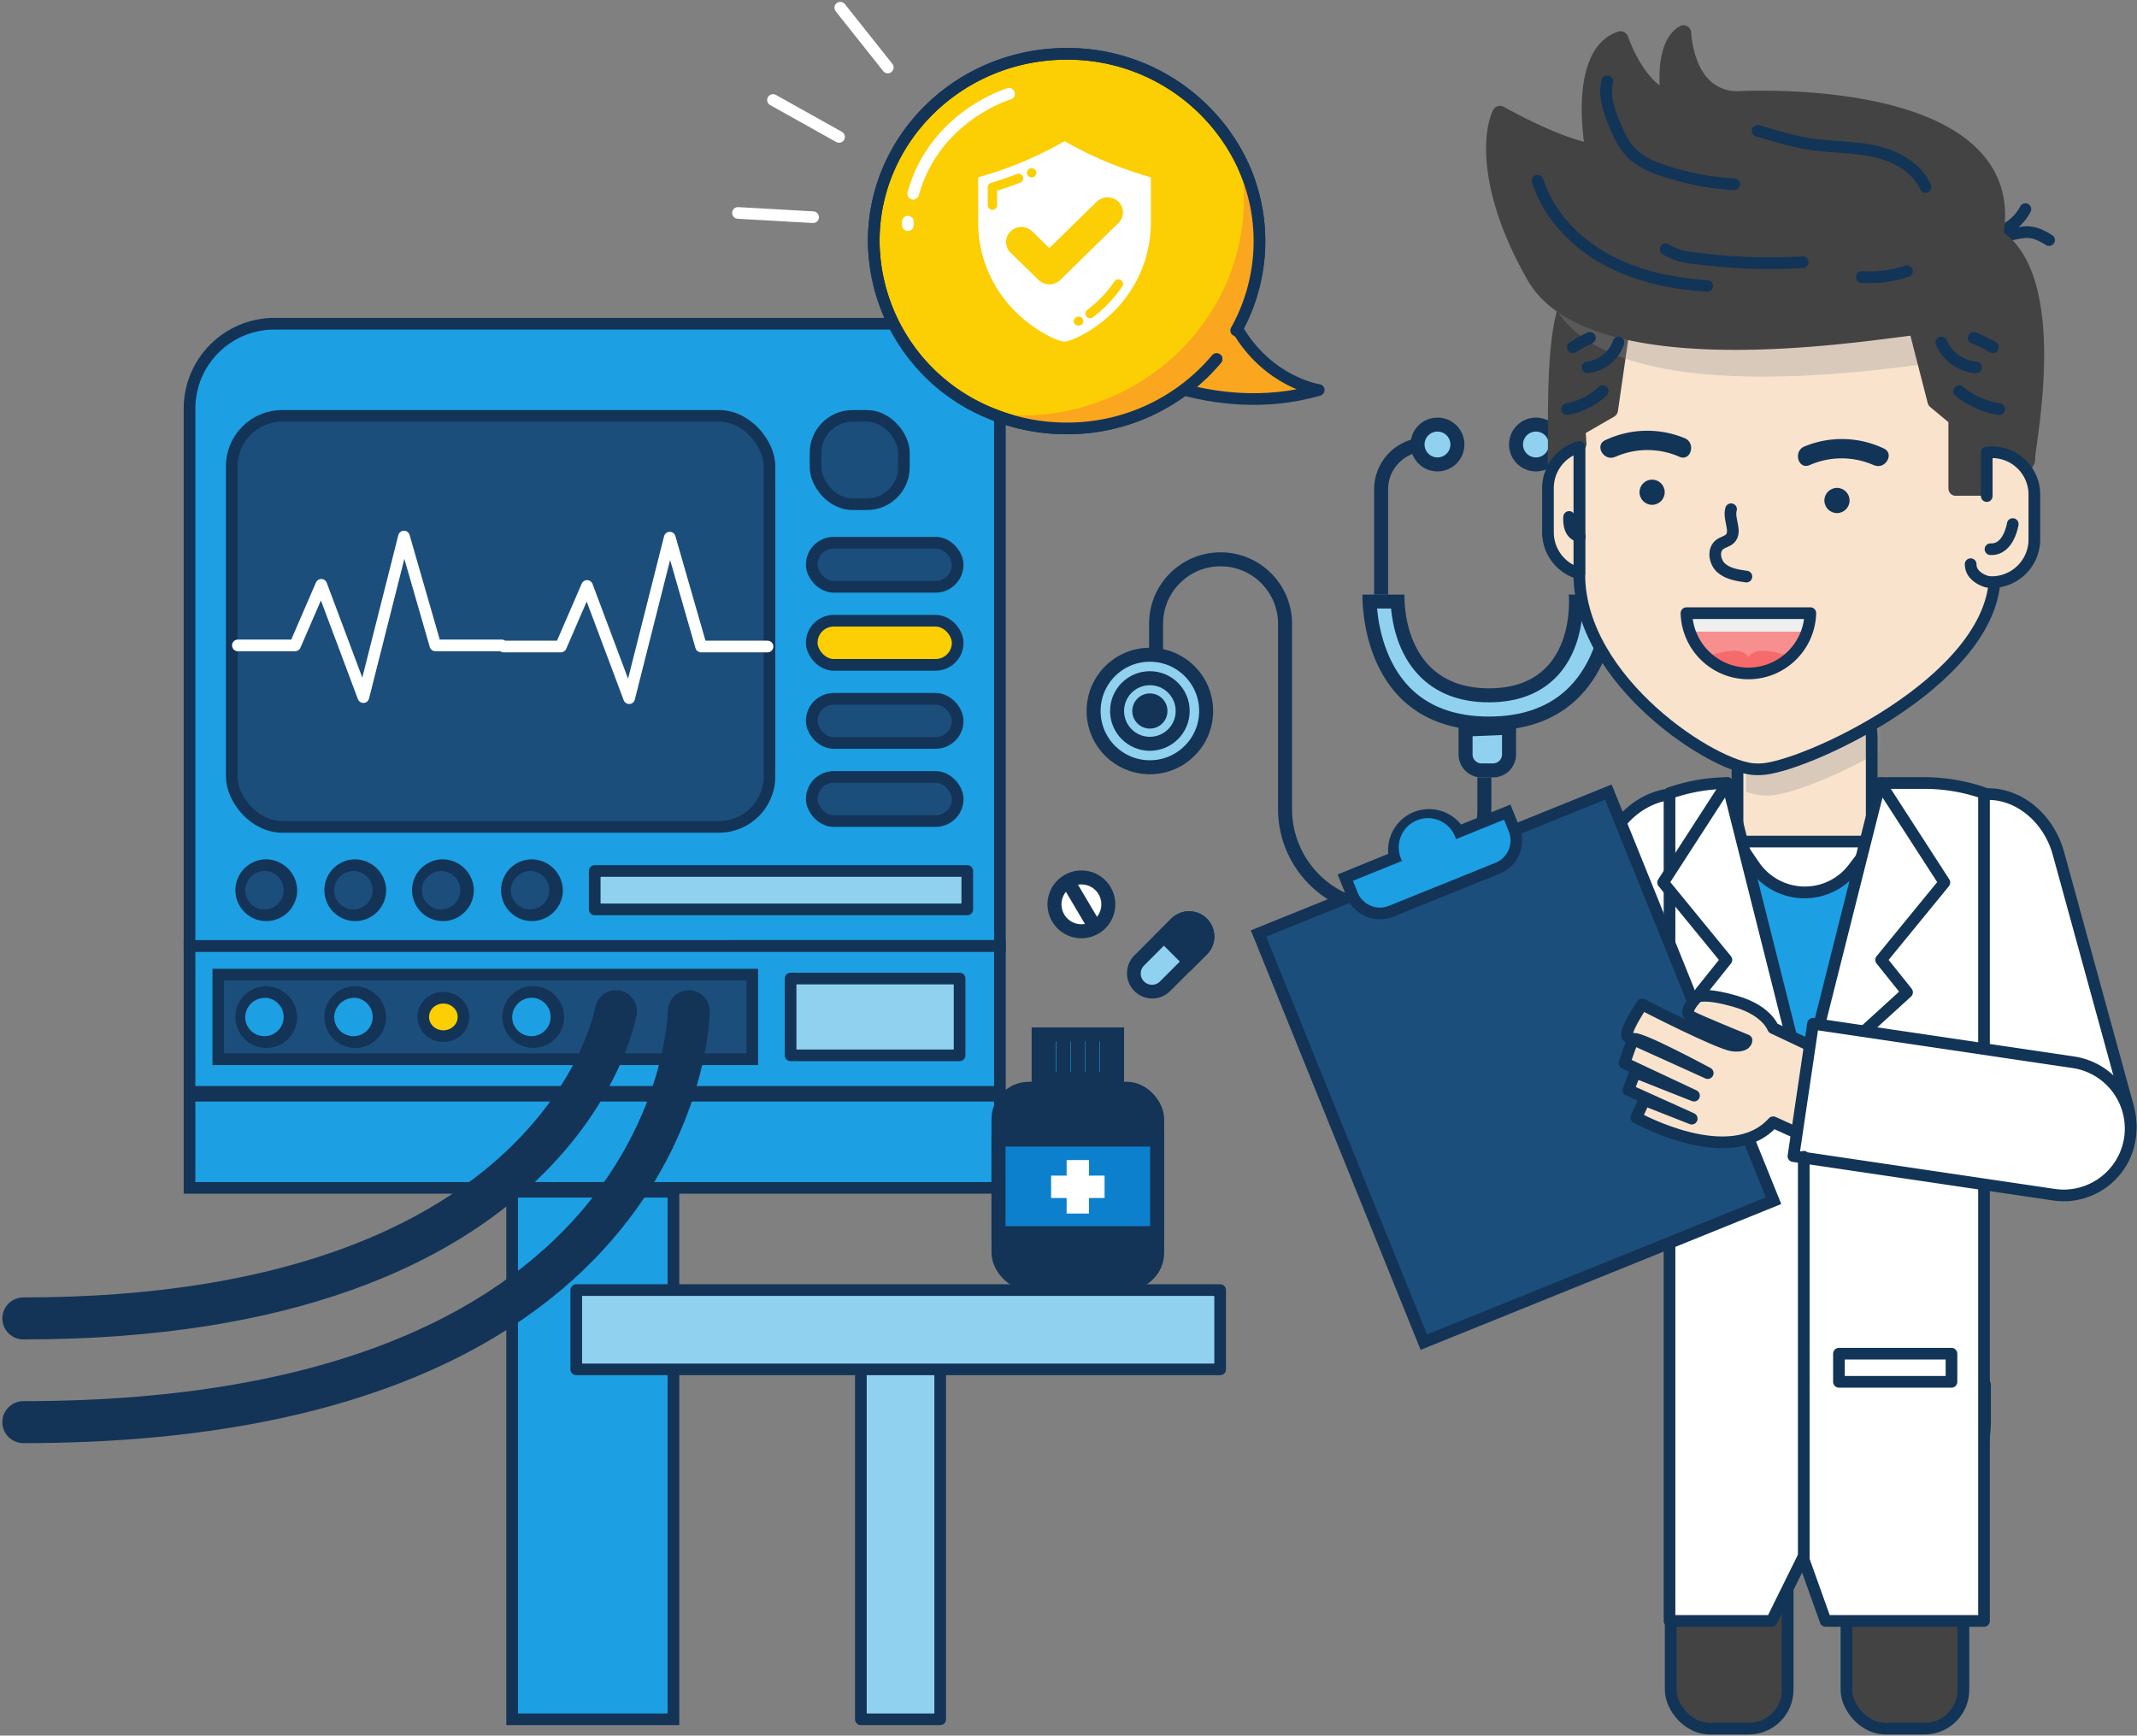 <svg xmlns="http://www.w3.org/2000/svg" width="458" height="372" version="1.1" viewBox="0 0 458 372"><rect x="0" y="0" width="458" height="372" fill="#808080" stroke="none"/><g id="Page-1" fill="none" fill-rule="evenodd" stroke="none" stroke-width="1"><g id="health-insurance-illustration" transform="translate(5 1)"><path id="Path" fill="#FFF" fill-rule="nonzero" stroke="#123456" stroke-linecap="round" stroke-linejoin="round" stroke-width="2.5" d="M324.74 250.43c7.282 3.149 15.738-.2 18.89-7.48L366 191.17c3.65-8.43.69-17.89-6.56-21h0c-7.25-3.14-16.17 1.19-19.82 9.62l-22.39 51.78c-3.149 7.282.2 15.738 7.48 18.89l.03-.03ZM441.11 254c7.631-2.124 12.104-10.023 10-17.66l-14.94-54.4c-2.43-8.86-10.66-14.39-18.28-12.3h0c-7.62 2.09-11.86 11.05-9.43 19.91l14.94 54.4c2.124 7.631 10.023 12.104 17.66 10l.05.05Z"/><rect id="Rectangle" width="25.07" height="71.16" x="353.06" y="298.34" fill="#434343" fill-rule="nonzero" stroke="#123456" stroke-linecap="round" stroke-linejoin="round" stroke-width="2.5" rx="8.32"/><rect id="Rectangle" width="25.07" height="71.44" x="390.73" y="298.06" fill="#434343" fill-rule="nonzero" stroke="#123456" stroke-linecap="round" stroke-linejoin="round" stroke-width="2.5" rx="8.32"/><path id="Path" fill="#434343" fill-rule="nonzero" d="M353.09 303.32c0 16.18 14.84 29.42 33 29.42h1.37c18.14 0 33-13.24 33-29.42v-7.87h-67.37v7.87Z"/><path id="Rectangle" fill="#8E8E8E" fill-rule="nonzero" d="M353.14 295.62h67.17v8.06h-67.17z" opacity=".3" style="mix-blend-mode:multiply"/><path id="Path" stroke="#123456" stroke-linecap="round" stroke-linejoin="round" stroke-width="2.5" d="M369.18 328.84a35.75 35.75 0 0 0 16.9 4.18h4.66M414.8 320a27 27 0 0 0 5.63-16.39v-7.87h-67.34v7.87a26.4 26.4 0 0 0 2.22 10.59"/><path id="Path" stroke="#133457" stroke-width="3" d="M336.24 126.43v-22.55a9.61 9.61 0 0 0-9.61-9.61h-2.45"/><circle id="Oval" cx="324.18" cy="94.27" r="4.27" fill="#91D1F0" fill-rule="nonzero" stroke="#133457" stroke-width="3"/><path id="Path" stroke="#133457" stroke-width="3" d="M291 126.43v-22.55a9.61 9.61 0 0 1 9.61-9.61h2.45"/><circle id="Oval" cx="303.08" cy="94.27" r="4.27" fill="#91D1F0" fill-rule="nonzero" stroke="#133457" stroke-width="3"/><path id="Path" fill="#91D1F0" fill-rule="nonzero" d="M312.52 164.12a3.42 3.42 0 0 1-3.42-3.42v-5.34l9.31-.38v5.72a3.42 3.42 0 0 1-3.42 3.42h-2.47Z"/><path id="Shape" fill="#133457" fill-rule="nonzero" d="M316.91 156.55v4.15a1.92 1.92 0 0 1-1.92 1.92h-2.47a1.92 1.92 0 0 1-1.92-1.92v-3.9l6.31-.26v.01Zm3-3.13-12.31.5v6.78a4.92 4.92 0 0 0 4.92 4.92H315a4.92 4.92 0 0 0 4.92-4.92v-7.28h-.01Z"/><path id="Path" fill="#91D1F0" fill-rule="nonzero" d="M314.13 154.07c-7.7 0-13.82-2.29-18.17-6.79-6.24-6.46-7.27-15.79-7.44-19.35h6c.13 3 1 9.84 5.6 14.73 3.39 3.56 8.09 5.37 14 5.37s10.51-1.81 13.74-5.38c4.41-4.87 4.93-11.63 4.91-14.72h7.43c-.23 3.58-1.45 12.92-7.79 19.35-4.41 4.51-10.58 6.79-18.28 6.79Z"/><path id="Shape" fill="#133457" fill-rule="nonzero" d="M338.57 129.43c-.46 4.08-2 11.53-7.23 16.82-4.14 4.2-9.94 6.33-17.21 6.33-7.27 0-13-2.12-17.07-6.31-5.14-5.3-6.55-12.78-6.93-16.84h3c.34 3.64 1.58 9.71 5.91 14.26 3.68 3.87 8.75 5.84 15.07 5.84s11.33-2 14.85-5.87c4.1-4.54 5.08-10.55 5.26-14.23h4.35Zm3.17-3h-10.53s2 20.1-17.08 20.1-18.13-20.1-18.13-20.1h-9s-1 29.14 27.13 29.14 27.64-29.14 27.64-29.14h-.03Z"/><path id="Path" stroke="#133457" stroke-width="3" d="M313.13 165.62v6.78c0 11.797-9.563 21.36-21.36 21.36a21.36 21.36 0 0 1-21.36-21.36v-39.7c0-7.633-6.187-13.82-13.82-13.82s-13.82 6.187-13.82 13.82v6.3"/><circle id="Oval" cx="241.44" cy="151.39" r="12.06" fill="#91D1F0" fill-rule="nonzero" stroke="#133457" stroke-width="3"/><circle id="Oval" cx="241.44" cy="151.39" r="7.03" fill="#91D1F0" fill-rule="nonzero" stroke="#133457" stroke-width="3"/><circle id="Oval" cx="241.44" cy="151.39" r="3.77" fill="#133457" fill-rule="nonzero"/><path id="Path" fill="#1CA0E3" fill-rule="nonzero" d="m397.95 166.84-1.81 7.16-3 11.85a14.35 14.35 0 0 1-23.32-.68l-2.46-9.78-2.15-8.56 32.74.01Z"/><path id="Path" fill="#FFF" fill-rule="nonzero" stroke="#123456" stroke-linecap="round" stroke-linejoin="round" stroke-width="2.5" d="M420.21 169v177.41h-33.95l-4.85-13.56-6.7 13.56h-21.9V169a38.61 38.61 0 0 1 12.39-2.17l16.37 65 16.37-65h9.63a38.76 38.76 0 0 1 12.64 2.17Z"/><path id="Path" fill="#F9E3CD" fill-rule="nonzero" d="M396.14 157.24v19.91a14.38 14.38 0 0 1-28.76 0v-19.91a14.34 14.34 0 0 1 5.08-10.94 14.4 14.4 0 0 1 23.68 11v-.06Z"/><path id="Path" fill="#8E8E8E" fill-rule="nonzero" d="M373.14 169.51h.86c3.74 0 13.81-3.58 24-9.52v-4.59c0-7.945-6.44-14.385-14.385-14.385-7.945 0-14.385 6.44-14.385 14.385v13.3a13.08 13.08 0 0 0 3.91.81Z" opacity=".3" style="mix-blend-mode:multiply"/><path id="Path" stroke="#123456" stroke-linecap="round" stroke-linejoin="round" stroke-width="2.5" d="M396.14 157.24v19.91a14.38 14.38 0 0 1-28.76 0v-19.91a14.34 14.34 0 0 1 5.08-10.94s0 0 0 0a14.4 14.4 0 0 1 23.68 11v-.06Z"/><rect id="Rectangle" width="31.14" height="25.11" x="366.76" y="179.37" fill="#FFF" fill-rule="nonzero" rx="1.25"/><path id="Shape" fill="#123456" fill-rule="nonzero" d="M396.65 180.62v22.61H368v-22.61H396.65Zm-.01-2.5H368a2.5 2.5 0 0 0-2.5 2.5v22.61a2.5 2.5 0 0 0 2.5 2.5h28.64a2.5 2.5 0 0 0 2.5-2.5v-22.61a2.5 2.5 0 0 0-2.5-2.5Z"/><path id="Path" fill="#F9E3CD" fill-rule="nonzero" stroke="#123456" stroke-linecap="round" stroke-linejoin="round" stroke-width="2.5" d="M372.16 163.88h-.83c-8.57 0-37.85-18.79-37.85-41.76V78.54c0-23 20-41.76 44.53-41.76h0c24.49 0 44.53 18.79 44.53 41.76v43.58c.01 22.96-41.8 41.76-50.38 41.76Z"/><path id="Path" fill="#F78F8F" fill-rule="nonzero" d="M356.86 131c.197 7.19 6.083 12.916 13.275 12.916S383.213 138.19 383.41 131h-26.55Z"/><path id="Path" fill="#EFEFEF" fill-rule="nonzero" d="M382.29 134.38c.44-1.289.68-2.638.71-4h-26.56c.03 1.362.27 2.711.71 4h25.14Z"/><path id="Path" fill="#F56B6B" fill-rule="nonzero" d="m378.87 139.72-.21-.07c-5.58-1.69-7.94-1.47-8.93.22-1-1.69-3.35-1.91-8.93-.22l-.21.07c5.12 4.883 13.17 4.883 18.29 0h-.01Z"/><path id="Path" stroke="#123456" stroke-linecap="round" stroke-linejoin="round" stroke-width="2.5" d="M356.44 130.42c.197 7.19 6.083 12.916 13.275 12.916s13.078-5.726 13.275-12.916h-26.55ZM405.92 68.1a12.25 12.25 0 0 0 6.27-3.55"/><circle id="Oval" cx="349.08" cy="104.5" r="2.7" fill="#123456" fill-rule="nonzero"/><path id="Path" fill="#123456" fill-rule="nonzero" d="M341.19 96.92a17 17 0 0 1 13.78 0c2.46 1 3.53-3 1.1-4a21 21 0 0 0-17 .41c-2.43 1.09-.32 4.67 2.09 3.58l.03.01Z"/><circle id="Oval" cx="388.7" cy="106.27" r="2.7" fill="#123456" fill-rule="nonzero"/><path id="Path" fill="#123456" fill-rule="nonzero" d="M396.59 98.7a17 17 0 0 0-13.78 0c-2.46 1-3.53-3-1.1-4a21 21 0 0 1 17 .41c2.43 1.09.32 4.67-2.09 3.58l-.03.01Z"/><path id="Path" stroke="#123456" stroke-linecap="round" stroke-linejoin="round" stroke-width="2.5" d="M366 108.14c-.64 2.08 1.31 4.76-.22 6.31-.59.59-1.5.73-2.18 1.23-1.56 1.14-1.15 3.77.29 5.05 1.44 1.28 3.49 1.59 5.4 1.85"/><path id="Path" fill="#434343" fill-rule="nonzero" d="M343.13 66.85a17.72 17.72 0 0 1-8-3.32c-.83-.55-1.74-1.16-2.88-1.83a1.66 1.66 0 0 0-2.31.65c-3.16 5.94-3.18 19.6-3.19 29.57 0 2.36 0 4.5-.05 6.24a1.66 1.66 0 0 0 1.33 1.67c.11.01.22.01.33 0a1.66 1.66 0 0 0 1.54-1.06c1.08-2.78 1.11-2.83 3.59-3A1.66 1.66 0 0 0 335 94l-.13-2.2 6.07-3.5a1.66 1.66 0 0 0 .81-1.2l2.66-18.39a1.66 1.66 0 0 0-1.28-1.86Z"/><path id="Path" stroke="#123456" stroke-linecap="round" stroke-linejoin="round" stroke-width="2.5" d="M423.88 48.56a10.32 10.32 0 0 0 5.2-4.73"/><path id="Path" fill="#8E8E8E" fill-rule="nonzero" d="m406.67 77.15-2.25-8.75-2.71.34c-14.5 1.88-54.76 7.08-72.86-5.45-.17.57-.33 1.17-.47 1.8 12.14 20.28 60.94 14.31 78.29 12.06Z" opacity=".3" style="mix-blend-mode:multiply"/><path id="Path" stroke="#123456" stroke-linecap="round" stroke-linejoin="round" stroke-width="2.5" d="M424.77 49.55c4.43-1 5.6-1.43 9.39.91"/><path id="Path" fill="#434343" fill-rule="nonzero" d="M424.44 48.86c1-6.62-.58-12.31-4.67-16.93C407.6 18.21 377 18.19 367.88 18.52a8.4 8.4 0 0 1-6.34-2.18c-3.81-3.55-4.08-10.25-4.08-10.32a1.66 1.66 0 0 0-2.5-1.38c-4.1 2.41-4.46 8.76-4.26 12.67-4.33-3.25-6.78-10.43-6.81-10.52a1.66 1.66 0 0 0-2.1-1c-9.07 3-8.09 17.73-7.32 23.58-7-1.71-17.07-7.41-17.18-7.47a1.66 1.66 0 0 0-2.31.72c-2.28 4.73-3.28 17.73 7.41 36.42 12 21 62.68 14.41 79.34 12.25l2.71-.34 3.7 14.42c.087.34.28.645.55.87l3.89 3.24v14.16a1.66 1.66 0 0 0 1.66 1.66h7.19a1.66 1.66 0 0 0 1.66-1.66V98c2.18 1.53 4.71 2.77 6.43 2a3 3 0 0 0 1.66-3c0-.24.15-1.28.29-2.29 1.31-9.39 5.18-36.95-7.03-45.85Z"/><path id="Path" stroke="#123456" stroke-linecap="round" stroke-linejoin="round" stroke-width="2.5" d="M324.54 37.73c2.31 7.22 7.9 13.12 14.53 16.79 6.63 3.67 14.24 5.29 21.81 5.76M352 52.42a12.51 12.51 0 0 0 5.77 1.85 119.89 119.89 0 0 0 23.56.93M339.47 16.43c-.73 2.94.26 6 1.4 8.83s2.37 5.39 4.57 7.25a17.1 17.1 0 0 0 5.46 2.84 56.42 56.42 0 0 0 15.77 3.14M371.68 27.05l3.55 1a68 68 0 0 0 7.16 1.75c4.65.78 9.44.6 14.06 1.56 4.62.96 9.31 3.41 11.22 7.72M394 58.37a24.9 24.9 0 0 0 9.7-1.25M411.07 72.41a8.84 8.84 0 0 0 7.42 5.33M414.87 82.85a18.15 18.15 0 0 0 8.6 3.84M418 71.42a28.12 28.12 0 0 1 4.11 2M341.87 72.41a8 8 0 0 1-6.59 5.33M338.49 82.85a15.33 15.33 0 0 1-7.64 3.84M335.75 71.42a24 24 0 0 0-3.65 2"/><path id="Rectangle" fill="#F9E3CD" fill-rule="nonzero" d="M412.67 105.25h11.35v5.39h-11.35z"/><path id="Path" fill="#F9E3CD" fill-rule="nonzero" stroke="#123456" stroke-linecap="round" stroke-linejoin="round" stroke-width="2.5" d="M420.8 105.32V96a9.07 9.07 0 0 1 10.2 9.1v9.54a9.15 9.15 0 0 1-9.13 9.13 6.1 6.1 0 0 1-1.11-.13s-3.41-.89-3.41-3.72"/><path id="Path" stroke="#123456" stroke-linecap="round" stroke-linejoin="round" stroke-width="2.5" d="M426.37 111.32s-.83 5.6-4.77 5.39"/><path id="Path" fill="#F9E3CD" fill-rule="nonzero" stroke="#123456" stroke-linecap="round" stroke-linejoin="round" stroke-width="2.5" d="M333.49 94.78a9.16 9.16 0 0 0-6.73 8.8v9.54a9.16 9.16 0 0 0 6.73 8.8V94.78Z"/><path id="Path" stroke="#123456" stroke-linecap="round" stroke-linejoin="round" stroke-width="2.5" d="M331.29 109.8s-.41 3.75 2.29 4.17"/><path id="Path" fill="#1CA0E3" fill-rule="nonzero" d="m366.9 178.66 4 5.84a13.15 13.15 0 0 0 10.87 5.78 13 13 0 0 0 10.42-5.16l3.69-4.84-14.3 56.72-14.68-58.34Z"/><path id="Shape" fill="#133457" fill-rule="nonzero" d="M369.84 185.2a14.35 14.35 0 0 0 23.32.68l-11.58 46-11.74-46.68ZM364 172.12l3.44 13.69 11.74 46.66 2.42 9.63 2.42-9.63 11.58-46 3-11.8-7.38 9.67a11.77 11.77 0 0 1-9.42 4.67 11.9 11.9 0 0 1-9.84-5.24L364 172.12Z"/><path id="Path" fill="#FFF" fill-rule="nonzero" stroke="#123456" stroke-linecap="round" stroke-linejoin="round" stroke-width="2.5" d="m398.16 204.73 5.56 6.95-22.14 20.18 16.37-65.02 13.77 21.31zM359.44 211.68l5.56-6.95-12.18-14.89-1.38-1.69 1.38-2.14 12.39-19.17 16.37 65.02z"/><path id="Rectangle" fill="#1C4E7C" fill-rule="nonzero" d="M279.507 180.49h80.87v94.44h-80.87z" transform="rotate(-22.01 319.942 227.71)"/><path id="Shape" fill="#133457" fill-rule="nonzero" d="m339 170.4 34.46 85.24L300.84 285l-34.46-85.24L339 170.4Zm1.38-3.25-2.32.94-72.66 29.37-2.32.94.94 2.32L298.53 286l.94 2.32 2.32-.94L374.44 258l2.32-.94-.94-2.32-34.46-85.24-.94-2.32-.04-.03Z"/><path id="Path" fill="#1CA0E3" fill-rule="nonzero" d="M290.77 194.77a6.4 6.4 0 0 1-6-4l-1.48-3.65 10.6-4.29a7.51 7.51 0 0 1 13.78-5.57l10.33-4.18 1.47 3.65a6.44 6.44 0 0 1-3.55 8.37l-22.8 9.21a6.4 6.4 0 0 1-2.35.46Z"/><path id="Shape" fill="#133457" fill-rule="nonzero" d="m317.36 174.7 1 2.49a5.18 5.18 0 0 1-2.86 6.74l-22.8 9.21a5.17 5.17 0 0 1-6.74-2.86l-1-2.49 10.53-4.26-.06-.13a6.26 6.26 0 1 1 11.57-4.69l.05.14 10.26-4.15h.05Zm1.33-3.25-2.32.94-8.24 3.33a8.77 8.77 0 0 0-15.59 6.28l-8.54 3.48-2.32.94.94 2.32 1 2.49a7.67 7.67 0 0 0 10 4.24l22.8-9.21a7.68 7.68 0 0 0 4.24-10l-1-2.49-.94-2.32h-.03Z"/><path id="Path" fill="#F9E3CD" fill-rule="nonzero" stroke="#123456" stroke-linecap="round" stroke-linejoin="round" stroke-width="2.5" d="m384.86 224-9.86-4.66s-1.24-3.71-7.94-5.68c-6.7-1.97-8.29-1-8.29-1s-3.34 3.19-1.33 4.24c2.01 1.05 11.87 5.06 11.87 5.06s.09 1.41-2.85 1.14-19.51-8.82-19.51-8.82-4.34 6.37-3 7L361 229s-15.5-8.37-16-7.24c-.5 1.13-1.85 5.07-1.85 5.07l14.91 7-12.64-5-1.42 3.8 13.57 6.13-10.16-4-1.71 3.77s20.16 11.24 29.32 1l4.24 1.92"/><path id="Path" fill="#FFF" fill-rule="nonzero" stroke="#123456" stroke-linecap="round" stroke-linejoin="round" stroke-width="2.5" d="m379.37 246.8 55.8 8.26c7.83 1.158 15.123-4.234 16.31-12.06h0a14.37 14.37 0 0 0-12.11-16.32l-55.8-8.26-4.2 28.38ZM381.58 332.85v-85.92"/><path id="Rectangle" fill="#FFF" fill-rule="nonzero" stroke="#123456" stroke-linecap="round" stroke-linejoin="round" stroke-width="2.5" d="M389.12 289.14h24.12v6.03h-24.12z"/><path id="Rectangle" fill="#1CA0E3" fill-rule="nonzero" stroke="#133457" stroke-width="2.5" d="M104.76 254.42h34.57V367.5h-34.57zM35.62 233.84H209.3v19.76H35.62zM35.62 201.74H209.3v31.28H35.62z"/><path id="Path" fill="#1CA0E3" fill-rule="nonzero" stroke="#133457" stroke-width="2.5" d="M53.81 68.39h137.3c10.046 0 18.19 8.144 18.19 18.19v115.16H35.62V86.58c0-10.046 8.144-18.19 18.19-18.19Z"/><path id="Rectangle" fill="#1C4E7C" fill-rule="nonzero" d="M41.78 207.89h114.45v18.14H41.78z"/><path id="Shape" fill="#133457" fill-rule="nonzero" d="M155 209.14v15.64H43v-15.64h112Zm2.5-2.5H40.53v20.64h116.94v-20.64h.03Z"/><path id="Rectangle" fill="#91D1F0" fill-rule="nonzero" stroke="#133457" stroke-linejoin="round" stroke-width="2.5" d="M164.44 208.73h36.22v16.46h-36.22zM122.46 185.68h79.85v8.23h-79.85z"/><ellipse id="Oval" cx="51.87" cy="216.96" fill="#1CA0E3" fill-rule="nonzero" rx="5.57" ry="5.37"/><path id="Shape" fill="#133457" fill-rule="nonzero" d="M51.87 212.85a4.12 4.12 0 1 1-4.32 4.15 4.22 4.22 0 0 1 4.32-4.12v-.03Zm0-2.47a6.62 6.62 0 1 0 6.82 6.62 6.73 6.73 0 0 0-6.82-6.62Z"/><ellipse id="Oval" cx="70.94" cy="216.96" fill="#1CA0E3" fill-rule="nonzero" rx="5.57" ry="5.37"/><path id="Shape" fill="#133457" fill-rule="nonzero" d="M70.94 212.85a4.12 4.12 0 1 1-4.31 4.15 4.22 4.22 0 0 1 4.32-4.12l-.01-.03Zm.01-2.47a6.62 6.62 0 1 0 6.81 6.62 6.73 6.73 0 0 0-6.82-6.62h.01Z"/><ellipse id="Oval" cx="51.87" cy="189.8" fill="#1C4E7C" fill-rule="nonzero" rx="5.57" ry="5.37"/><path id="Shape" fill="#133457" fill-rule="nonzero" d="M51.87 185.68a4.12 4.12 0 1 1-4.32 4.12 4.22 4.22 0 0 1 4.32-4.12Zm0-2.5a6.62 6.62 0 1 0 6.82 6.62 6.73 6.73 0 0 0-6.82-6.62Z"/><ellipse id="Oval" cx="70.94" cy="189.8" fill="#1C4E7C" fill-rule="nonzero" rx="5.57" ry="5.37"/><path id="Shape" fill="#133457" fill-rule="nonzero" d="M70.94 185.68a4.12 4.12 0 1 1-4.32 4.12 4.22 4.22 0 0 1 4.32-4.12Zm0-2.5a6.62 6.62 0 1 0 6.82 6.62 6.73 6.73 0 0 0-6.82-6.62Z"/><ellipse id="Oval" cx="89.73" cy="189.8" fill="#1C4E7C" fill-rule="nonzero" rx="5.57" ry="5.37"/><path id="Shape" fill="#133457" fill-rule="nonzero" d="M89.73 185.68a4.12 4.12 0 1 1-4.32 4.12 4.22 4.22 0 0 1 4.32-4.12Zm0-2.5a6.62 6.62 0 1 0 6.82 6.62 6.73 6.73 0 0 0-6.82-6.62Z"/><ellipse id="Oval" cx="108.81" cy="189.8" fill="#1C4E7C" fill-rule="nonzero" rx="5.57" ry="5.37"/><path id="Shape" fill="#133457" fill-rule="nonzero" d="M108.81 185.68a4.12 4.12 0 1 1-4.32 4.12 4.22 4.22 0 0 1 4.32-4.12Zm0-2.5a6.62 6.62 0 1 0 6.82 6.62 6.73 6.73 0 0 0-6.82-6.62Z"/><ellipse id="Oval" cx="90.02" cy="216.96" fill="#FCCE04" fill-rule="nonzero" stroke="#133457" stroke-linecap="round" stroke-linejoin="round" stroke-width="2.5" rx="4.32" ry="4.12"/><ellipse id="Oval" cx="109.09" cy="216.96" fill="#1CA0E3" fill-rule="nonzero" rx="5.57" ry="5.37"/><path id="Shape" fill="#133457" fill-rule="nonzero" d="M109.09 212.85a4.12 4.12 0 1 1-4.32 4.12 4.22 4.22 0 0 1 4.32-4.12Zm0-2.5a6.62 6.62 0 1 0 6.82 6.62 6.73 6.73 0 0 0-6.82-6.62Z"/><path id="Path" stroke="#133457" stroke-linecap="round" stroke-width="9" d="M127 215.73s-11.08 65.85-127 65.85"/><path id="Path" stroke="#133457" stroke-linecap="round" stroke-width="9" d="M142.63 215.73S141.78 303.81 0 303.81"/><rect id="Rectangle" width="115.24" height="88.08" x="44.67" y="88.14" fill="#1C4E7C" fill-rule="nonzero" stroke="#133457" stroke-width="2.5" rx="10.79"/><rect id="Rectangle" width="18.93" height="18.93" x="169.79" y="88.14" fill="#1C4E7C" fill-rule="nonzero" stroke="#133457" stroke-width="2.5" rx="7.92"/><rect id="Rectangle" width="31.28" height="9.46" x="168.97" y="115.31" fill="#1C4E7C" fill-rule="nonzero" stroke="#133457" stroke-width="2.5" rx="4.73"/><rect id="Rectangle" width="31.28" height="9.46" x="168.97" y="132.04" fill="#FCCE04" fill-rule="nonzero" stroke="#133457" stroke-linecap="round" stroke-linejoin="round" stroke-width="2.5" rx="4.73"/><rect id="Rectangle" width="31.28" height="9.46" x="168.97" y="148.78" fill="#1C4E7C" fill-rule="nonzero" stroke="#133457" stroke-width="2.5" rx="4.73"/><rect id="Rectangle" width="31.28" height="9.46" x="168.97" y="165.52" fill="#1C4E7C" fill-rule="nonzero" stroke="#133457" stroke-width="2.5" rx="4.73"/><path id="Path" stroke="#FFF" stroke-linecap="round" stroke-linejoin="round" stroke-width="2.5" d="M45.98 137.33h12.26l5.62-12.98 9.02 24.06 8.7-34.41 6.73 23.33h14.23M102.94 137.57h12.26l5.62-12.98 9.02 24.05 8.7-34.41 6.72 23.34h14.24"/><path id="Rectangle" fill="#91D1F0" fill-rule="nonzero" stroke="#133457" stroke-linejoin="round" stroke-width="2.5" d="M179.5 290.5h17v77h-17z"/><path id="Rectangle" fill="#91D1F0" fill-rule="nonzero" stroke="#133457" stroke-linejoin="round" stroke-width="2.5" d="M179 215h17v138h-17z" transform="rotate(-90 187.5 284)"/><rect id="Rectangle" width="34" height="41.64" x="209" y="232.36" fill="#133457" fill-rule="nonzero" stroke="#133457" stroke-width="3" rx="6.5"/><path id="Rectangle" fill="#0C80CD" fill-rule="nonzero" stroke="#133457" stroke-width="3" d="M209 243.25h34v20.06h-34z"/><path id="Rectangle" fill="#FFF" fill-rule="nonzero" d="M223.6 247.64h4.8v11.46h-4.8z"/><path id="Rectangle" fill="#FFF" fill-rule="nonzero" d="M223.6 247.64h4.8v11.46h-4.8z" transform="rotate(90 226 253.37)"/><path id="Rectangle" fill="#1CA0E3" fill-rule="nonzero" stroke="#133457" stroke-width="3" d="M217.6 220.71h16.81v9.55H217.6z"/><path id="Path" stroke="#133457" stroke-width="3" d="M219.79 220.71v9.36M222.9 220.71v9.36M226 220.71v9.36M229.1 220.71v9.36M232.21 220.71v9.36"/><path id="Rectangle" fill="#133457" fill-rule="nonzero" stroke="#133457" stroke-width="3" d="M219.31 230.26h13.37v1.91h-13.37z"/><circle id="Oval" cx="226.767" cy="192.83" r="5.77" fill="#FFF" fill-rule="nonzero" stroke="#133457" stroke-width="3" transform="rotate(-30.66 226.767 192.83)"/><path id="Path" fill="#FFF" fill-rule="nonzero" stroke="#133457" stroke-width="3" d="m223.76 187.73 5.89 9.94"/><path id="Path" fill="#91D1F0" fill-rule="nonzero" d="M241.89 211.56a3.91 3.91 0 0 1-2.77-6.67l7.95-7.95a3.91 3.91 0 1 1 5.53 5.53l-7.95 7.95a3.88 3.88 0 0 1-2.76 1.14Z"/><path id="Shape" fill="#133457" fill-rule="nonzero" d="M249.84 197.3a2.41 2.41 0 0 1 1.71 4.11l-7.95 7.95a2.411 2.411 0 0 1-3.41-3.41l7.95-7.95a2.39 2.39 0 0 1 1.71-.7h-.01Zm.01-3a5.4 5.4 0 0 0-3.83 1.58l-7.95 7.95a5.41 5.41 0 0 0 7.65 7.65l7.95-7.95a5.41 5.41 0 0 0-3.83-9.23h.01Z"/><path id="Path" fill="#133457" fill-rule="nonzero" d="m244.45 199.56 2.62-2.62a3.91 3.91 0 1 1 5.53 5.53l-2.6 2.63-5.55-5.54Z"/><path id="Shape" fill="#133457" fill-rule="nonzero" d="M249.84 197.3a2.41 2.41 0 0 1 1.71 4.11L250 203l-3.41-3.41 1.56-1.56a2.39 2.39 0 0 1 1.71-.7l-.02-.03Zm.02-2.97a5.4 5.4 0 0 0-3.83 1.58l-3.68 3.68 7.65 7.65 3.68-3.68a5.41 5.41 0 0 0-3.83-9.23h.01Z"/><path id="Path" fill="#FAA61E" fill-rule="nonzero" stroke="#133457" stroke-linecap="round" stroke-linejoin="round" stroke-width="2.5" d="M277.63 82.59S266.84 81 260.14 69.45l-26.32 7s20.51 12.85 43.81 6.14Z"/><path id="Path" fill="#FCCE04" fill-rule="nonzero" stroke="#133457" stroke-linecap="round" stroke-linejoin="round" stroke-width="2.5" d="M259.94 69.82a39.18 39.18 0 0 0 1-36.34 41.44 41.44 0 0 0-37.34-22.94c-22.83 0-41.34 18-41.34 40.14a40.16 40.16 0 0 0 25.43 37.06 42.28 42.28 0 0 0 15.91 3.08 41.73 41.73 0 0 0 32.13-14.88"/><path id="Path" fill="#FAA61E" fill-rule="nonzero" d="M208.57 87.79a41.69 41.69 0 0 0 15.67 3 41.12 41.12 0 0 0 31.63-14.59l4.15-6a38.46 38.46 0 0 0 1-35.72c.38 2.371.57 4.769.57 7.17 0 25.64-21.44 46.43-47.9 46.43a50 50 0 0 1-5.12-.29Z"/><path id="Path" stroke="#133457" stroke-linecap="round" stroke-linejoin="round" stroke-width="2.5" d="M259.94 69.82a39.18 39.18 0 0 0 1-36.34 41.44 41.44 0 0 0-37.34-22.94c-22.83 0-41.34 18-41.34 40.14a40.16 40.16 0 0 0 25.43 37.06 42.28 42.28 0 0 0 15.91 3.08 41.73 41.73 0 0 0 32.13-14.88"/><path id="Path" stroke="#FFF" stroke-linecap="round" stroke-linejoin="round" stroke-width="2.5" d="M211.25 19.11s-15.88 4.65-20.54 21.42M189.57 46.52v.74"/><path id="Shape" fill="#FFF" fill-rule="nonzero" d="M223.16 29.26A80.78 80.78 0 0 1 204.65 37v9.37a26.9 26.9 0 0 0 8.43 19.86c4.37 4.18 9 6 10.07 6 1.07 0 5.71-1.86 10.07-6a26.89 26.89 0 0 0 8.43-19.86V37a83.31 83.31 0 0 1-18.49-7.74Zm-7.47 5.88a1 1 0 0 1 1.34.51 1 1 0 0 1-.52 1.3 1 1 0 0 1-.41.08 1 1 0 0 1-.93-.59 1 1 0 0 1 .53-1.3h-.01Zm-7 7.83a1 1 0 1 1-2 0v-3.82a1 1 0 0 1 .71-.94 83.69 83.69 0 0 0 5.52-1.91 1 1 0 0 1 1.31.56 1 1 0 0 1-.57 1.28c-1.62.63-3.28 1.21-4.95 1.73l-.02 3.1ZM222.24 59a3.35 3.35 0 0 1-4.66 0l-6-5.85a3.17 3.17 0 0 1 0-4.55 3.35 3.35 0 0 1 4.66 0l3.65 3.57 10.16-9.93a3.35 3.35 0 0 1 4.66 0 3.17 3.17 0 0 1 0 4.55L222.24 59Zm4.44 9.65h-.07a1 1 0 0 1-.51.13 1 1 0 0 1-.88-.49 1 1 0 0 1 .38-1.29h.06a1 1 0 0 1 1.39.35 1 1 0 0 1-.37 1.34v-.04Zm8.84-8.26a26.2 26.2 0 0 1-3.15 3.85 27.64 27.64 0 0 1-3.13 2.76 1 1 0 1 1-1.23-1.58 25.62 25.62 0 0 0 2.91-2.53 24.18 24.18 0 0 0 2.91-3.56 1 1 0 0 1 1.4-.29 1 1 0 0 1 .29 1.39v-.04Z"/><path id="Path" stroke="#FFF" stroke-linecap="round" stroke-linejoin="round" stroke-width="2.5" d="m175.09.65 10.18 12.81M160.67 20.43l14.15 7.91M153.16 44.64l16.1.91"/></g></g></svg>